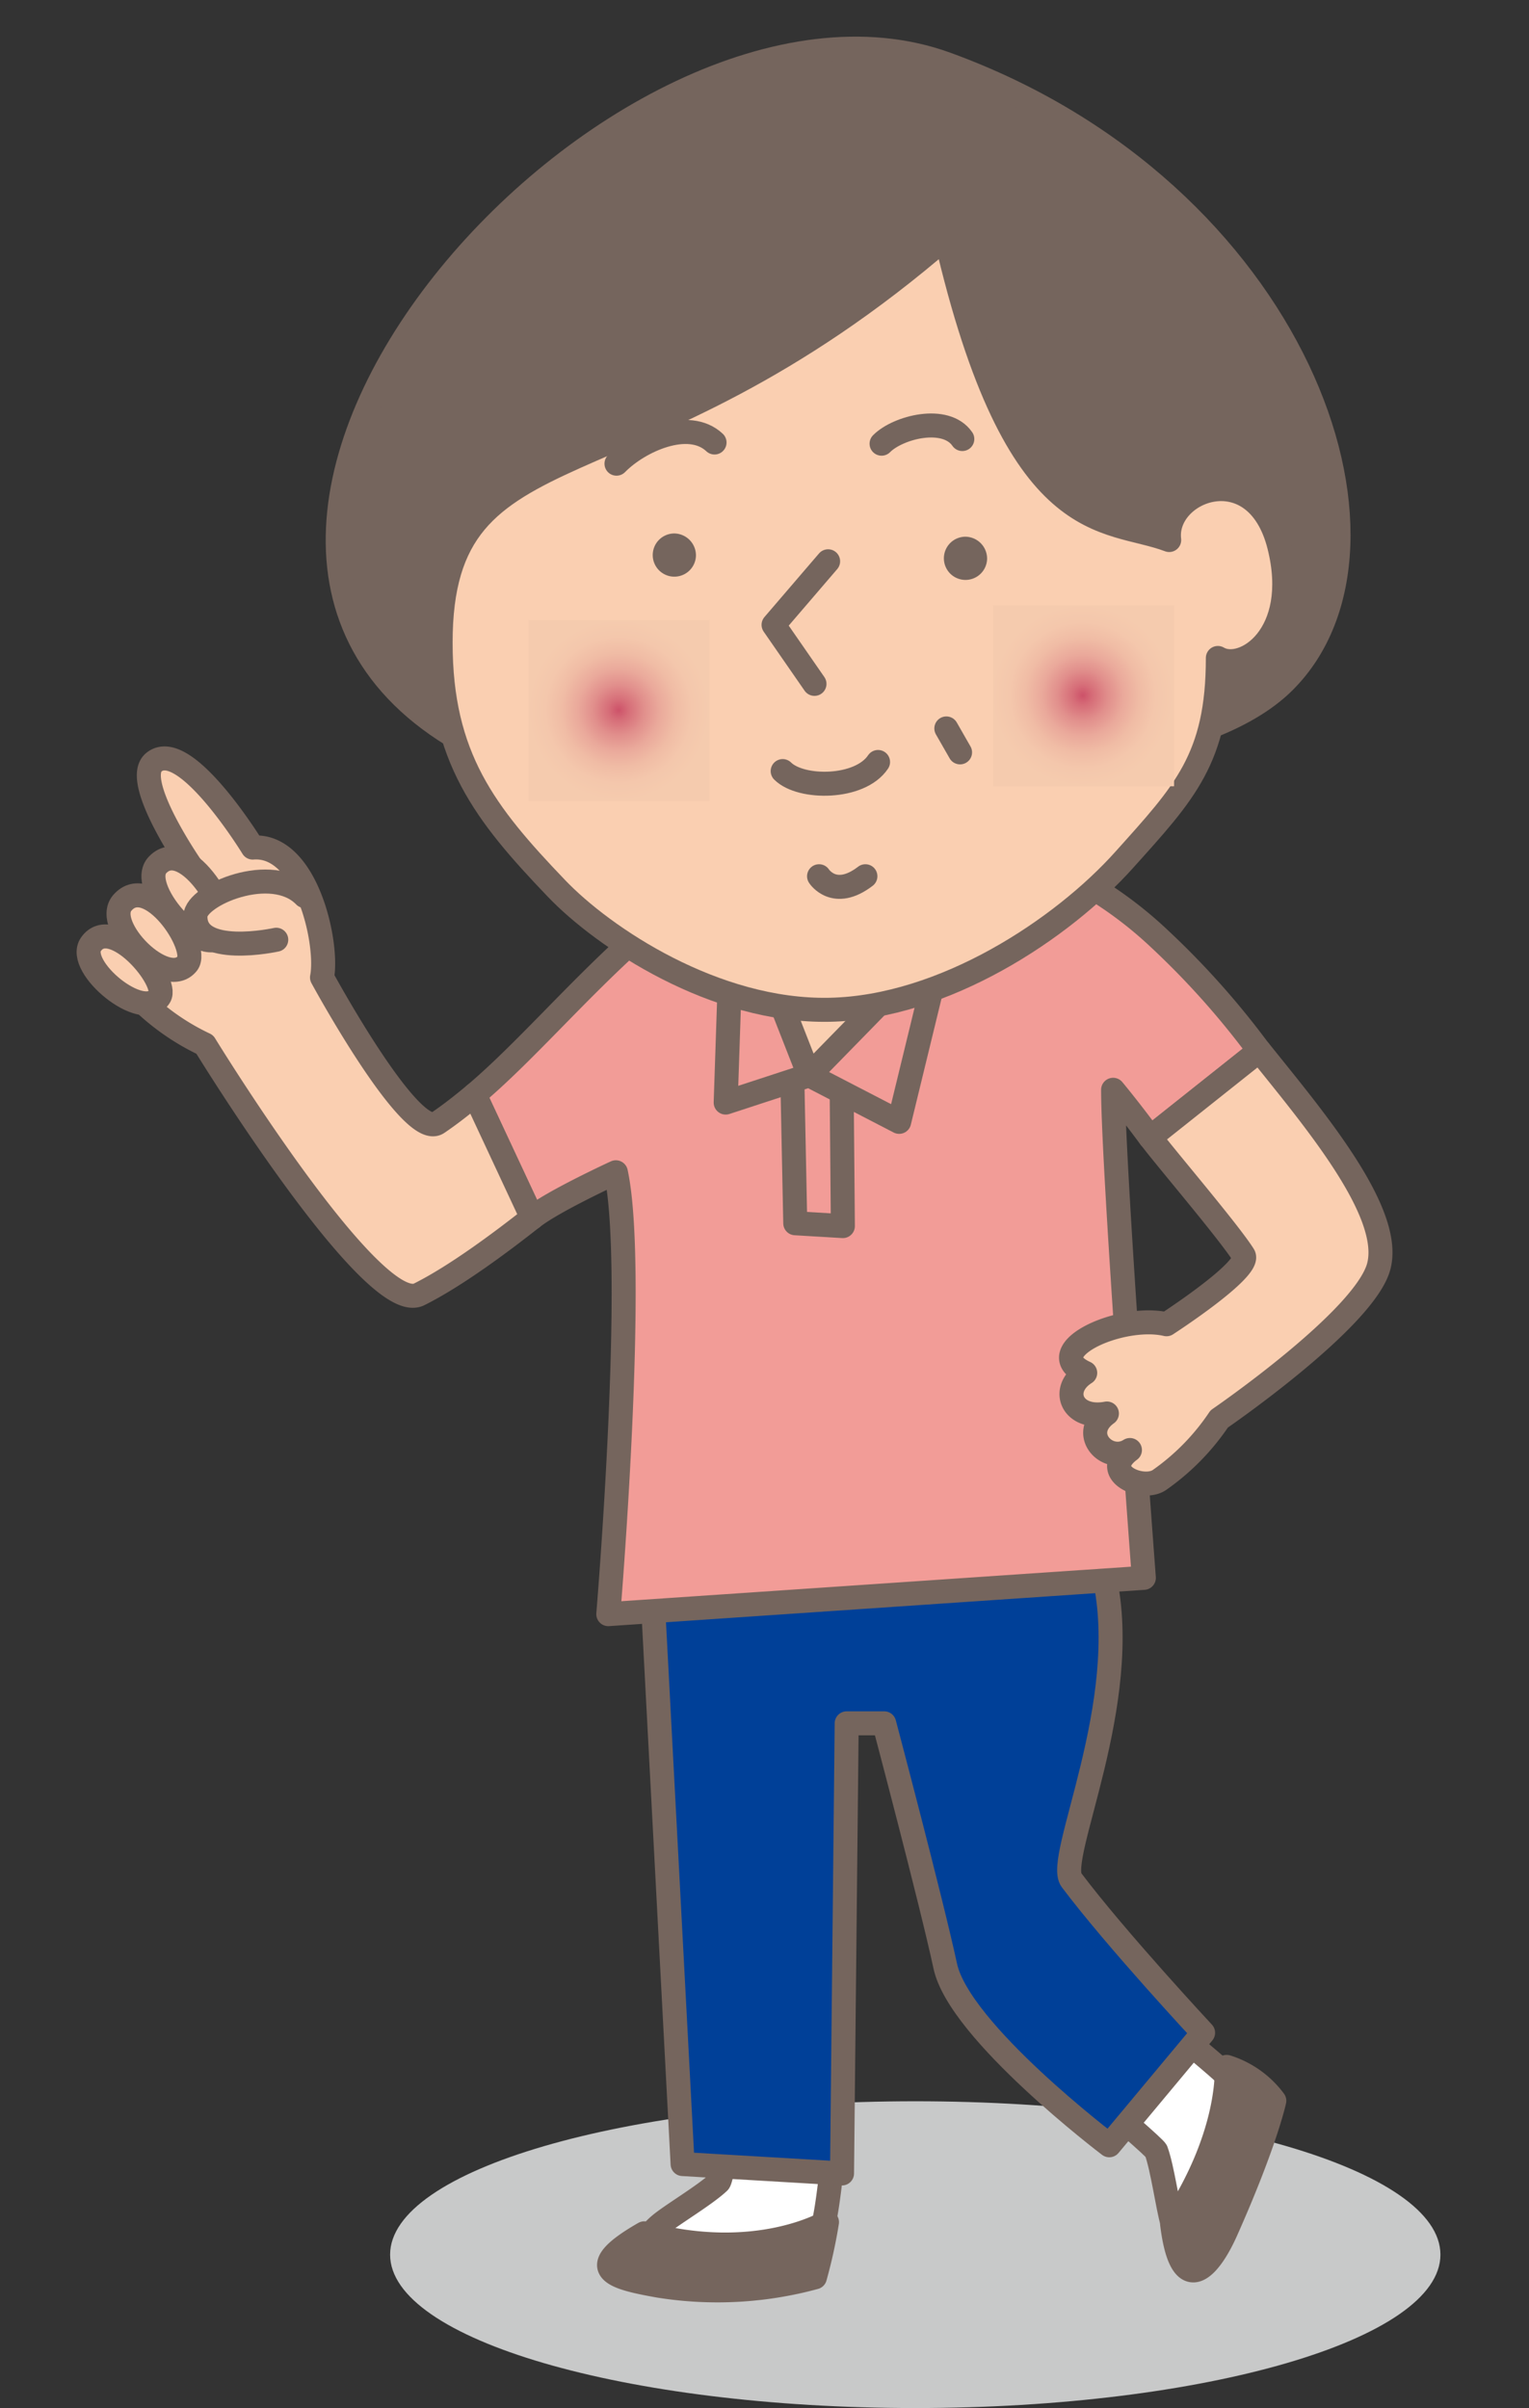 <svg id="レイヤー_1" data-name="レイヤー 1" xmlns="http://www.w3.org/2000/svg" xmlns:xlink="http://www.w3.org/1999/xlink" viewBox="0 0 216.47 340.99"><rect x="0" y="0" width="216.47" height="340.99" fill="#333333" stroke="none"/><defs><style>.cls-1{fill:#c8c9c9;}.cls-2{fill:#fff;}.cls-3,.cls-9{fill:none;}.cls-3{stroke:#75655d;stroke-linecap:round;stroke-linejoin:round;stroke-width:3.4px;}.cls-4{fill:#75655d;}.cls-5{fill:#004098;}.cls-6{fill:#f29c97;}.cls-7{fill:#facfb1;}.cls-8{fill:url(#radial-gradient);}.cls-10{fill:url(#radial-gradient-2);}</style><radialGradient id="radial-gradient" cx="-618.95" cy="167.06" r="1.5" gradientTransform="matrix(8.55, 0, 0, -8.55, 5379.58, 1528.91)" gradientUnits="userSpaceOnUse"><stop offset="0" stop-color="#cd5269"/><stop offset="0.11" stop-color="#d66d78"/><stop offset="0.28" stop-color="#e18f8c"/><stop offset="0.45" stop-color="#eaa99b"/><stop offset="0.63" stop-color="#f0bca5"/><stop offset="0.81" stop-color="#f4c7ac"/><stop offset="1" stop-color="#f5cbae"/></radialGradient><radialGradient id="radial-gradient-2" cx="-616.4" cy="167.14" r="1.5" gradientTransform="matrix(8.55, 0, 0, -8.55, 5423.48, 1527.5)" xlink:href="#radial-gradient"/></defs><title>fig_talent_11</title><path class="cls-1" d="M203.93,319.27c0,12-33.29,21.72-74.35,21.72s-74.35-9.72-74.35-21.72,33.29-21.72,74.35-21.72,74.35,9.72,74.35,21.72"/><path class="cls-2" d="M101.76,309c.91-.84,4.52-28.42,4-37.83a26.33,26.33,0,0,1,13.3.34c.8,11.09-1.16,42.88-3.1,45.21-4.76,5.72-31.86,6.27-22.56-1.67,1.7-1.46,6.46-4.26,8.39-6"/><path class="cls-3" d="M101.76,309c.91-.84,4.52-28.42,4-37.83a26.33,26.33,0,0,1,13.3.34c.8,11.09-1.16,42.88-3.1,45.21-4.76,5.72-31.86,6.27-22.56-1.67C95.07,313.64,99.83,310.83,101.76,309Z"/><path class="cls-2" d="M163.69,304.59c-.29-.82-22-19-22-19L153,276.7s19,15.43,20.44,17c6.81,7.35-3.79,32.67-7.48,21-.68-2.14-1.41-7.61-2.3-10.08"/><path class="cls-3" d="M163.69,304.59c-.29-.82-22-19-22-19L153,276.7s19,15.43,20.44,17c6.81,7.35-3.79,32.67-7.48,21C165.32,312.53,164.59,307.06,163.69,304.59Z"/><path class="cls-4" d="M173.66,292.68a13.38,13.38,0,0,1,6.75,4.8s-1.22,5.82-6.83,18.42c-2.68,6-6.4,9.2-7.64-1,8.44-12.75,7.72-22.26,7.72-22.26"/><path class="cls-3" d="M173.66,292.68a13.38,13.38,0,0,1,6.75,4.8s-1.22,5.82-6.83,18.42c-2.68,6-6.4,9.2-7.64-1C174.38,302.19,173.66,292.68,173.66,292.68Z"/><path class="cls-5" d="M92.19,222.21l4.45,84.23,22.57,1.33.66-63.74h5.31s6.65,25.1,8.65,34.39,23.22,25.36,23.22,25.36l13.28-15.93S158,274.61,151.69,266.22c-2.31-3.07,8.67-25,4.65-43Z"/><path class="cls-3" d="M92.19,222.21l4.45,84.23,22.57,1.33.66-63.74h5.31s6.65,25.1,8.65,34.39,23.22,25.36,23.22,25.36l13.28-15.93S158,274.61,151.69,266.22c-2.31-3.07,8.67-25,4.65-43Z"/><path class="cls-4" d="M117.08,314.67a70.12,70.12,0,0,1-1.71,7.81,52.45,52.45,0,0,1-22.07,1.19c-6.48-1.15-11-2.31-2.09-7.42,16,4.33,25.87-1.58,25.87-1.58"/><path class="cls-3" d="M117.08,314.67a70.12,70.12,0,0,1-1.71,7.81,52.45,52.45,0,0,1-22.07,1.19c-6.48-1.15-11-2.31-2.09-7.42C107.17,320.58,117.08,314.67,117.08,314.67Z"/><path class="cls-6" d="M164.22,133a56.93,56.93,0,0,0-45.38-15.26C97.06,120,81,143.37,67.2,155l8.15,17.44C78.26,170.1,87.19,166,87.19,166c3,13.81-1.07,62.57-1.07,62.57l75.82-5.14s-4.34-57.47-4.35-69.11c0,0,2.27,2.71,5.26,6.77l15.44-12.28A116.07,116.07,0,0,0,164.22,133"/><path class="cls-3" d="M164.22,133a56.93,56.93,0,0,0-45.38-15.26C97.06,120,81,143.37,67.2,155l8.15,17.44C78.26,170.1,87.19,166,87.19,166c3,13.81-1.07,62.57-1.07,62.57l75.82-5.14s-4.34-57.47-4.35-69.11c0,0,2.27,2.71,5.26,6.77l15.44-12.28A116.07,116.07,0,0,0,164.22,133Z"/><polygon class="cls-7" points="106.02 134.74 130.93 136.8 114.56 152.26 106.02 134.74"/><polygon class="cls-3" points="106.02 134.74 130.93 136.8 114.56 152.26 106.02 134.74"/><polygon class="cls-6" points="103.79 124.75 114.56 152.26 133.66 132.71 127.3 158.86 114.56 152.26 102.74 156.13 103.79 124.75"/><polygon class="cls-3" points="103.79 124.75 114.56 152.26 133.66 132.71 127.3 158.86 114.56 152.26 102.74 156.13 103.79 124.75"/><path class="cls-7" d="M178.29,148.78l-15.44,12.28c1.88,2.56,11.16,13.4,13.21,16.69,1.2,1.93-10.91,9.77-10.91,9.77-6.52-1.53-18.21,3.83-11.51,6.89-3.64,2.3-1.91,6.7,3.07,5.75-4,2.88.1,7.2,3.26,5.17-4.4,3.27,1.84,5.92,4.21,4.22a32.81,32.81,0,0,0,8.43-8.62s20.69-14.18,22.6-21.65c2-7.71-9.19-20.88-16.93-30.51"/><path class="cls-3" d="M178.29,148.78l-15.44,12.28c1.88,2.56,11.16,13.4,13.21,16.69,1.2,1.93-10.91,9.77-10.91,9.77-6.52-1.53-18.21,3.83-11.51,6.89-3.64,2.3-1.91,6.7,3.07,5.75-4,2.88.1,7.2,3.26,5.17-4.4,3.27,1.84,5.92,4.21,4.22a32.81,32.81,0,0,0,8.43-8.62s20.69-14.18,22.6-21.65C197.19,171.58,186,158.41,178.29,148.78Z"/><polyline class="cls-3" points="112.19 153.39 112.59 173.22 119.33 173.62 119.17 155.35"/><path class="cls-7" d="M67.2,155c-1.72,1.44-3.45,2.8-5.22,4-3.78,2.64-16.39-20.59-16.39-20.59.93-4.77-2.18-19-9.81-18.39,0,0-9.6-15.7-14-12.08-3.21,2.66,5.54,15.16,5.54,15.16s-16.14,8.23-9,16.8a33.07,33.07,0,0,0,10.67,8s23.73,38.7,30.35,35.39c5.19-2.59,11.62-7.4,16-10.85Z"/><path class="cls-3" d="M67.2,155c-1.72,1.44-3.45,2.8-5.22,4-3.78,2.64-16.39-20.59-16.39-20.59.93-4.77-2.18-19-9.81-18.39,0,0-9.6-15.7-14-12.08-3.21,2.66,5.54,15.16,5.54,15.16s-16.14,8.23-9,16.8a33.07,33.07,0,0,0,10.67,8s23.73,38.7,30.35,35.39c5.19-2.59,11.62-7.4,16-10.85Z"/><path class="cls-7" d="M22.33,122.45c-3,3,5.93,13.51,9.22,10,2-2.15-5.1-14.2-9.22-10"/><path class="cls-3" d="M22.33,122.45c-3,3,5.93,13.51,9.22,10C33.54,130.26,26.44,118.22,22.33,122.45Z"/><path class="cls-7" d="M17.3,127.87c-2.75,3.24,6.18,12.34,9.22,8.57,1.84-2.28-5.4-13.08-9.22-8.57"/><path class="cls-3" d="M17.3,127.87c-2.75,3.24,6.18,12.34,9.22,8.57C28.36,134.17,21.12,123.37,17.3,127.87Z"/><path class="cls-7" d="M12.86,133.74c-2.15,3.16,7.36,11.05,9.72,7.4,1.43-2.21-6.73-11.79-9.72-7.4"/><path class="cls-3" d="M12.86,133.74c-2.15,3.16,7.36,11.05,9.72,7.4C24,138.93,15.85,129.35,12.86,133.74Z"/><path class="cls-7" d="M43.15,126.89c-4.61-4.77-15.4-.16-15.48,2.8-.17,5.95,11.44,3.38,11.44,3.38"/><path class="cls-3" d="M43.15,126.89c-4.61-4.77-15.4-.16-15.48,2.8-.17,5.95,11.44,3.38,11.44,3.38"/><path class="cls-4" d="M181.78,96.55c19.46-19.36,1.65-69.5-47.82-87.49C88-7.64,12.54,76.52,66.51,105.51c0,0,93.23,13,115.28-9"/><path class="cls-3" d="M181.78,96.55c19.46-19.36,1.65-69.5-47.82-87.49C88-7.64,12.54,76.52,66.51,105.51,66.51,105.51,159.73,118.49,181.78,96.55Z"/><path class="cls-7" d="M172.42,93.17c0,14.23-4.74,19.09-13.25,28.58-8.75,9.77-25.5,20.92-41.73,21.24s-32-10.21-38.68-17.21C68.66,115.23,62.38,107.23,62.38,91c0-32.07,27.07-18.91,71.54-57.39,10,43.31,22.69,39.47,31.61,42.86-.87-7.06,12.29-12.23,15.58.85,3.17,12.6-5.15,18-8.7,15.82"/><path class="cls-3" d="M172.42,93.17c0,14.23-4.74,19.09-13.25,28.58-8.75,9.77-25.5,20.92-41.73,21.24s-32-10.21-38.68-17.21C68.66,115.23,62.38,107.23,62.38,91c0-32.07,27.07-18.91,71.54-57.39,10,43.31,22.69,39.47,31.61,42.86-.87-7.06,12.29-12.23,15.58.85C184.29,90,176,95.31,172.42,93.17Z"/><path class="cls-4" d="M98.53,78.7a3.06,3.06,0,1,1-3.05-3.16,3.11,3.11,0,0,1,3.05,3.16"/><path class="cls-4" d="M139.75,79.14A3.06,3.06,0,1,1,136.7,76a3.11,3.11,0,0,1,3.05,3.16"/><path class="cls-3" d="M122.52,124.08c-4.4,3.38-6.56,0-6.56,0"/><polyline class="cls-3" points="117.24 79.48 109.52 88.48 115.31 96.84"/><path class="cls-3" d="M110.81,109.19c2.57,2.57,10.93,2.57,13.5-1.29"/><path class="cls-3" d="M87.28,65.66c3.19-3.25,10.21-6.45,13.88-3"/><path class="cls-3" d="M136.24,62.17c-2.34-3.42-9.12-1.68-11.43.66"/><line class="cls-3" x1="133.98" y1="103.15" x2="135.92" y2="106.54"/><rect class="cls-8" x="74.83" y="87.79" width="25.63" height="25.64"/><path class="cls-9" d="M74.83,100.6A12.82,12.82,0,1,0,87.65,87.79,12.82,12.82,0,0,0,74.83,100.6"/><rect class="cls-10" x="140.59" y="85.71" width="25.63" height="25.63"/><path class="cls-9" d="M140.59,98.52a12.82,12.82,0,1,0,12.81-12.82,12.82,12.82,0,0,0-12.81,12.82"/></svg>